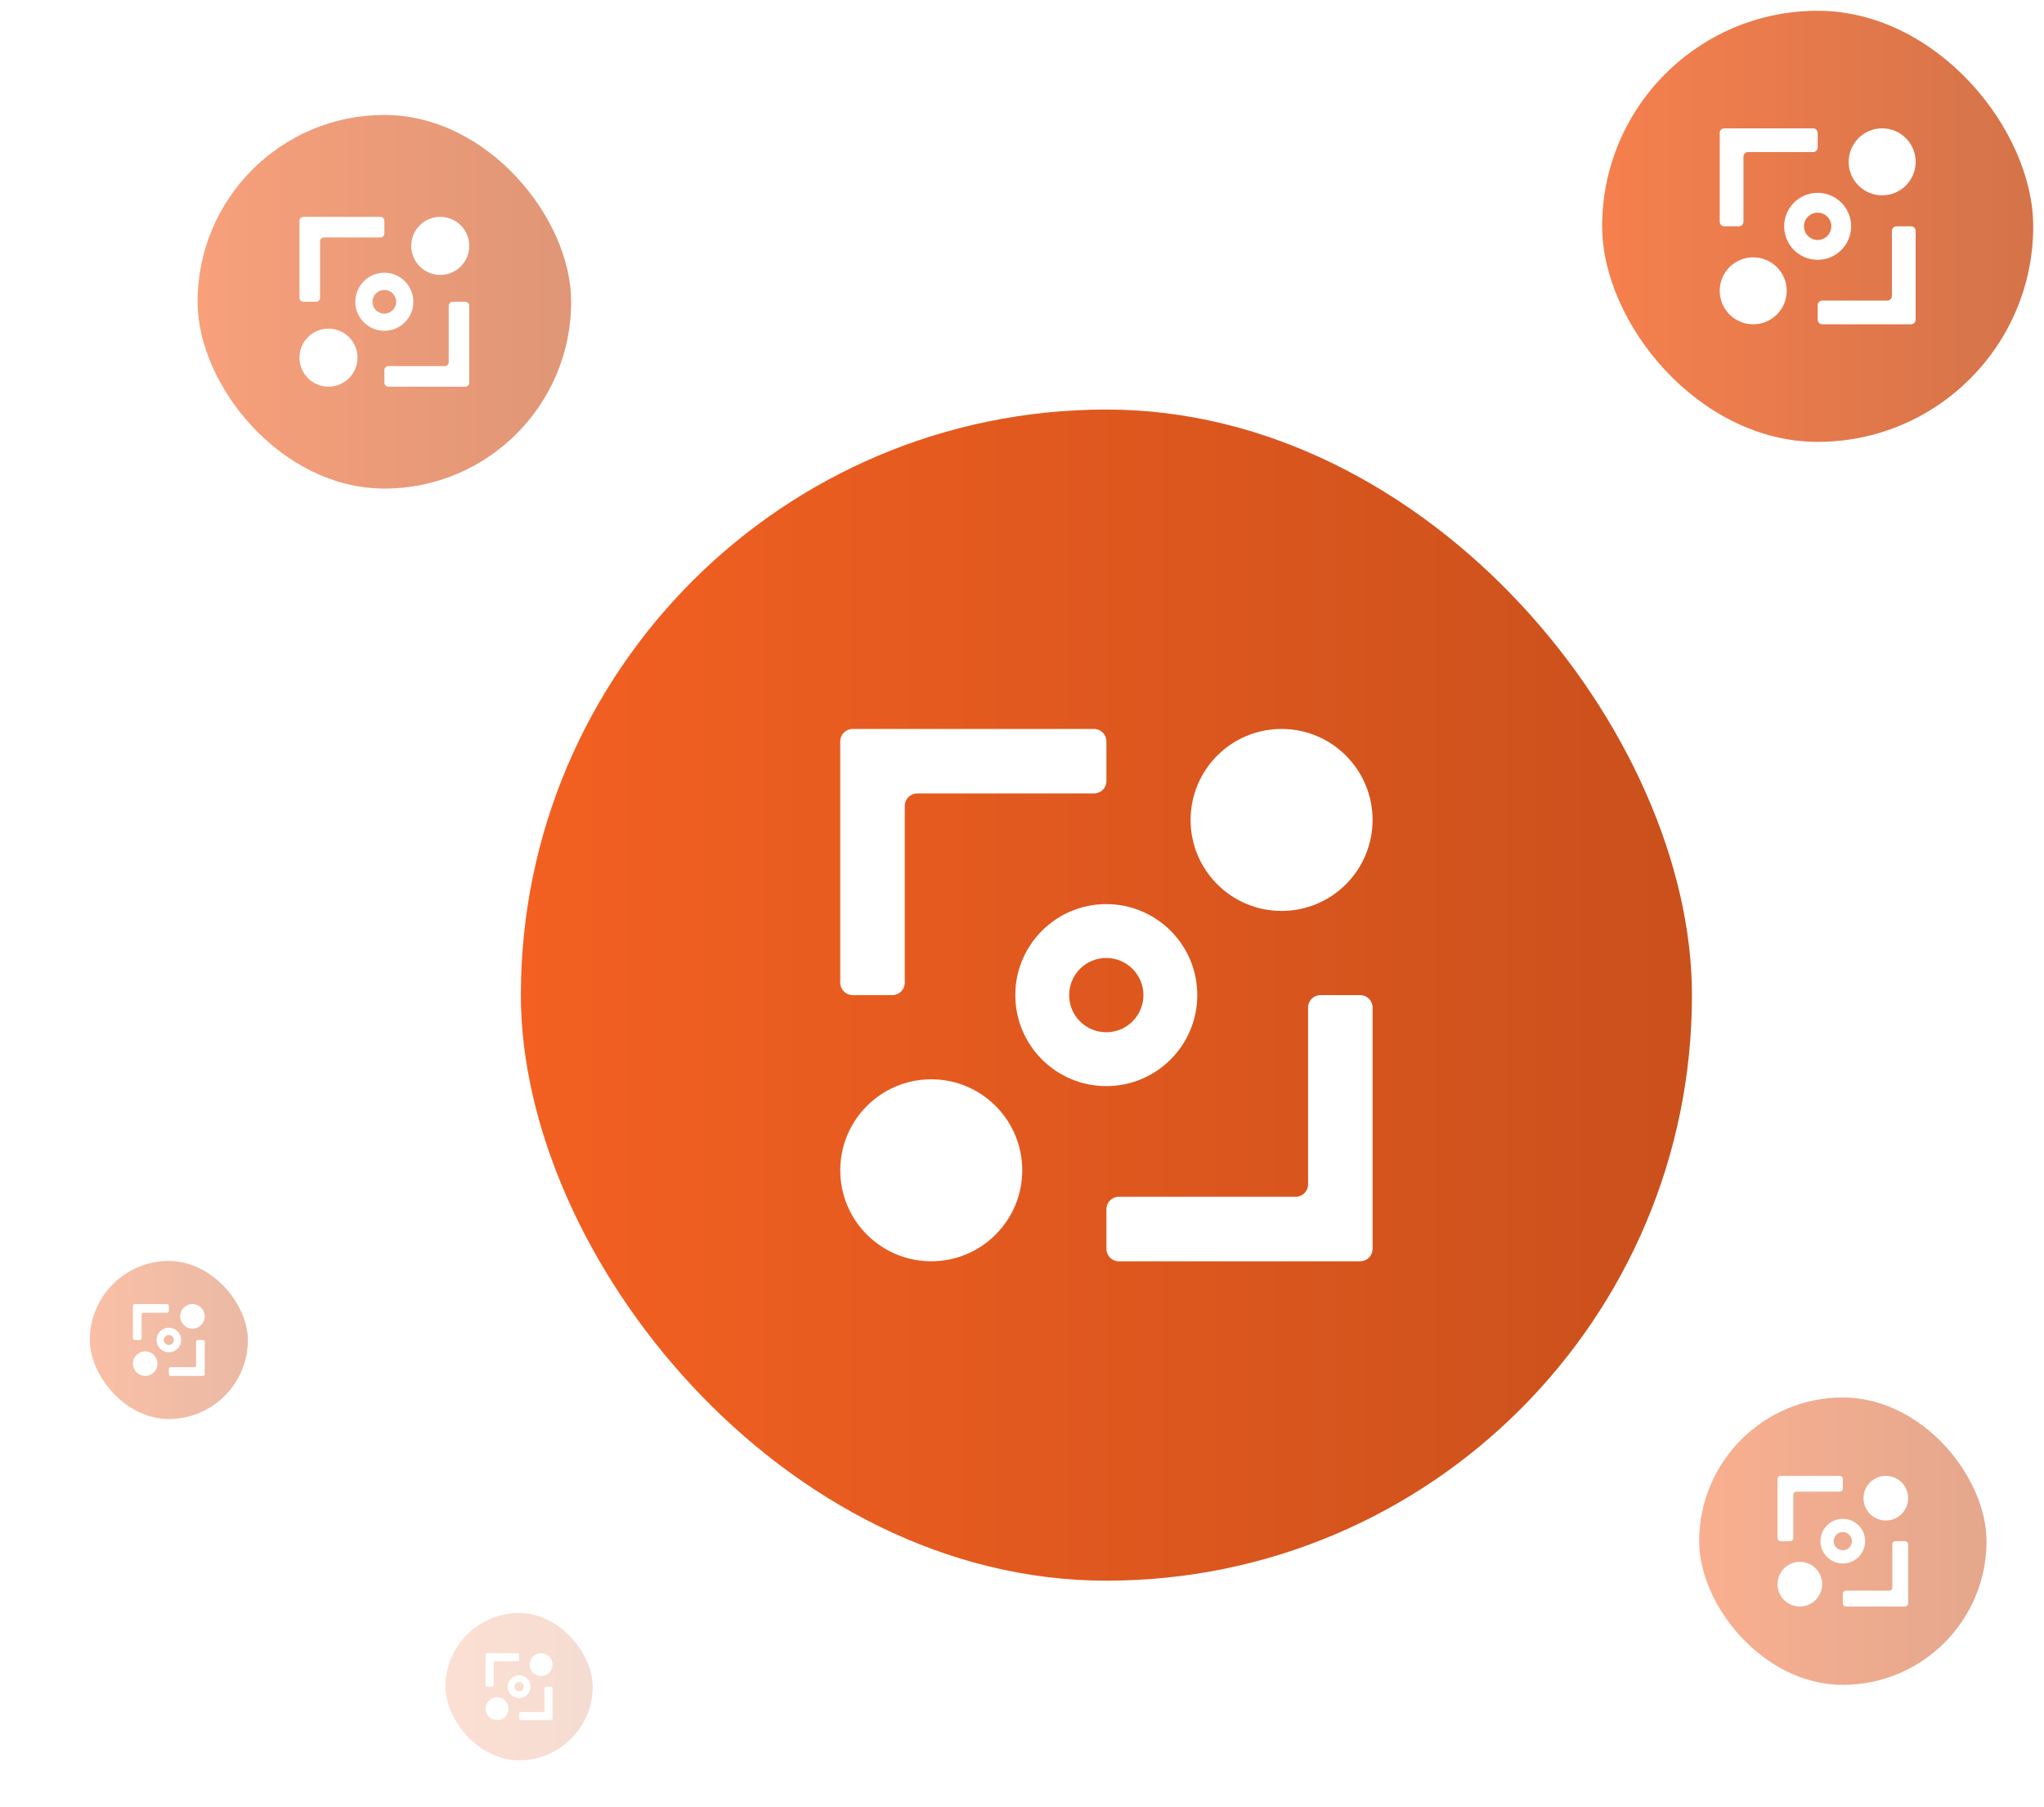 <svg xmlns="http://www.w3.org/2000/svg" width="569" height="503" viewBox="0 0 569 503" fill="none"><rect x="145" y="114" width="326" height="326" rx="163" fill="url(#paint0_linear_1127_3888)"></rect><path d="M259.238 351.091C273.227 351.091 284.567 339.751 284.567 325.762C284.567 311.774 273.227 300.434 259.238 300.434C245.249 300.434 233.909 311.774 233.909 325.762C233.909 339.751 245.249 351.091 259.238 351.091Z" fill="white"></path><path d="M356.763 253.567C370.751 253.567 382.091 242.227 382.091 228.238C382.091 214.249 370.751 202.909 356.763 202.909C342.774 202.909 331.434 214.249 331.434 228.238C331.434 242.227 342.774 253.567 356.763 253.567Z" fill="white"></path><path d="M307.965 251.671C293.974 251.671 282.636 263.009 282.636 277C282.636 290.991 293.974 302.329 307.965 302.329C321.956 302.329 333.294 290.991 333.294 277C333.294 263.009 321.956 251.671 307.965 251.671ZM307.965 287.338C302.244 287.338 297.627 282.72 297.627 277C297.627 271.279 302.244 266.662 307.965 266.662C313.685 266.662 318.303 271.314 318.303 277C318.303 282.686 313.685 287.338 307.965 287.338Z" fill="white"></path><path d="M233.909 206.355V273.554C233.909 275.449 235.46 277 237.355 277H248.417C250.312 277 251.863 275.449 251.863 273.554V224.309C251.863 222.414 253.414 220.863 255.309 220.863H304.554C306.449 220.863 308 219.313 308 217.417V206.355C308 204.46 306.449 202.909 304.554 202.909H237.355C235.46 202.909 233.909 204.46 233.909 206.355ZM364.137 280.446V329.691C364.137 331.586 362.586 333.137 360.691 333.137H311.446C309.551 333.137 308 334.688 308 336.583V347.645C308 349.54 309.551 351.091 311.446 351.091H378.645C380.54 351.091 382.091 349.54 382.091 347.645V280.446C382.091 278.551 380.54 277 378.645 277H367.583C365.687 277 364.137 278.551 364.137 280.446Z" fill="white"></path><g opacity="0.6" filter="url(#filter0_f_1127_3888)"><rect x="55" y="32" width="104" height="104" rx="52" fill="url(#paint1_linear_1127_3888)"></rect><path d="M91.444 107.636C95.907 107.636 99.524 104.019 99.524 99.556C99.524 95.093 95.907 91.476 91.444 91.476C86.981 91.476 83.364 95.093 83.364 99.556C83.364 104.019 86.981 107.636 91.444 107.636Z" fill="white"></path><path d="M122.556 76.524C127.019 76.524 130.636 72.906 130.636 68.444C130.636 63.981 127.019 60.364 122.556 60.364C118.094 60.364 114.476 63.981 114.476 68.444C114.476 72.906 118.094 76.524 122.556 76.524Z" fill="white"></path><path d="M106.989 75.919C102.525 75.919 98.908 79.536 98.908 84C98.908 88.463 102.525 92.08 106.989 92.08C111.452 92.08 115.069 88.463 115.069 84C115.069 79.536 111.452 75.919 106.989 75.919ZM106.989 87.298C105.164 87.298 103.691 85.825 103.691 84C103.691 82.175 105.164 80.702 106.989 80.702C108.814 80.702 110.287 82.186 110.287 84C110.287 85.814 108.814 87.298 106.989 87.298Z" fill="white"></path><path d="M83.364 61.463V82.9C83.364 83.505 83.858 84 84.463 84H87.992C88.597 84 89.091 83.505 89.091 82.9V67.191C89.091 66.586 89.586 66.091 90.191 66.091H105.901C106.505 66.091 107 65.597 107 64.992V61.463C107 60.858 106.505 60.364 105.901 60.364H84.463C83.858 60.364 83.364 60.858 83.364 61.463ZM124.909 85.099V100.809C124.909 101.414 124.414 101.909 123.809 101.909H108.099C107.495 101.909 107 102.403 107 103.008V106.537C107 107.142 107.495 107.636 108.099 107.636H129.537C130.142 107.636 130.636 107.142 130.636 106.537V85.099C130.636 84.495 130.142 84 129.537 84H126.008C125.403 84 124.909 84.495 124.909 85.099Z" fill="white"></path></g><g opacity="0.5" filter="url(#filter1_f_1127_3888)"><rect x="473" y="389" width="80" height="80" rx="40" fill="url(#paint2_linear_1127_3888)"></rect><path d="M501.034 447.182C504.467 447.182 507.249 444.399 507.249 440.966C507.249 437.533 504.467 434.75 501.034 434.75C497.601 434.75 494.818 437.533 494.818 440.966C494.818 444.399 497.601 447.182 501.034 447.182Z" fill="white"></path><path d="M524.966 423.249C528.399 423.249 531.182 420.467 531.182 417.034C531.182 413.601 528.399 410.818 524.966 410.818C521.533 410.818 518.751 413.601 518.751 417.034C518.751 420.467 521.533 423.249 524.966 423.249Z" fill="white"></path><path d="M512.991 422.784C509.558 422.784 506.776 425.566 506.776 429C506.776 432.433 509.558 435.215 512.991 435.215C516.425 435.215 519.207 432.433 519.207 429C519.207 425.566 516.425 422.784 512.991 422.784ZM512.991 431.537C511.588 431.537 510.454 430.404 510.454 429C510.454 427.596 511.588 426.463 512.991 426.463C514.395 426.463 515.528 427.604 515.528 429C515.528 430.395 514.395 431.537 512.991 431.537Z" fill="white"></path><path d="M494.818 411.664V428.154C494.818 428.619 495.199 429 495.664 429H498.378C498.844 429 499.224 428.619 499.224 428.154V416.07C499.224 415.605 499.605 415.224 500.07 415.224H512.154C512.619 415.224 513 414.843 513 414.378V411.664C513 411.199 512.619 410.818 512.154 410.818H495.664C495.199 410.818 494.818 411.199 494.818 411.664ZM526.776 429.846V441.93C526.776 442.395 526.395 442.776 525.93 442.776H513.846C513.381 442.776 513 443.156 513 443.621V446.336C513 446.801 513.381 447.182 513.846 447.182H530.336C530.801 447.182 531.182 446.801 531.182 446.336V429.846C531.182 429.38 530.801 429 530.336 429H527.622C527.156 429 526.776 429.38 526.776 429.846Z" fill="white"></path></g><g opacity="0.2" filter="url(#filter2_f_1127_3888)"><rect x="124" y="449" width="41" height="41" rx="20.5" fill="url(#paint3_linear_1127_3888)"></rect><path d="M138.367 478.818C140.127 478.818 141.553 477.392 141.553 475.633C141.553 473.873 140.127 472.447 138.367 472.447C136.608 472.447 135.182 473.873 135.182 475.633C135.182 477.392 136.608 478.818 138.367 478.818Z" fill="white"></path><path d="M150.633 466.553C152.392 466.553 153.818 465.127 153.818 463.367C153.818 461.608 152.392 460.182 150.633 460.182C148.873 460.182 147.447 461.608 147.447 463.367C147.447 465.127 148.873 466.553 150.633 466.553Z" fill="white"></path><path d="M144.496 466.314C142.736 466.314 141.31 467.74 141.31 469.5C141.31 471.26 142.736 472.685 144.496 472.685C146.255 472.685 147.681 471.26 147.681 469.5C147.681 467.74 146.255 466.314 144.496 466.314ZM144.496 470.8C143.776 470.8 143.195 470.219 143.195 469.5C143.195 468.781 143.776 468.2 144.496 468.2C145.215 468.2 145.796 468.785 145.796 469.5C145.796 470.215 145.215 470.8 144.496 470.8Z" fill="white"></path><path d="M135.182 460.615V469.067C135.182 469.305 135.377 469.5 135.615 469.5H137.006C137.245 469.5 137.44 469.305 137.44 469.067V462.873C137.44 462.635 137.635 462.44 137.873 462.44H144.067C144.305 462.44 144.5 462.245 144.5 462.007V460.615C144.5 460.377 144.305 460.182 144.067 460.182H135.615C135.377 460.182 135.182 460.377 135.182 460.615ZM151.56 469.933V476.127C151.56 476.365 151.365 476.56 151.127 476.56H144.933C144.695 476.56 144.5 476.755 144.5 476.994V478.385C144.5 478.623 144.695 478.818 144.933 478.818H153.385C153.623 478.818 153.818 478.623 153.818 478.385V469.933C153.818 469.695 153.623 469.5 153.385 469.5H151.994C151.755 469.5 151.56 469.695 151.56 469.933Z" fill="white"></path></g><g opacity="0.4" filter="url(#filter3_f_1127_3888)"><rect x="25" y="351" width="44" height="44" rx="22" fill="url(#paint4_linear_1127_3888)"></rect><path d="M40.419 383C42.307 383 43.837 381.469 43.837 379.581C43.837 377.693 42.307 376.163 40.419 376.163C38.531 376.163 37 377.693 37 379.581C37 381.469 38.531 383 40.419 383Z" fill="white"></path><path d="M53.581 369.837C55.469 369.837 57 368.307 57 366.419C57 364.531 55.469 363 53.581 363C51.693 363 50.163 364.531 50.163 366.419C50.163 368.307 51.693 369.837 53.581 369.837Z" fill="white"></path><path d="M46.995 369.581C45.107 369.581 43.577 371.112 43.577 373C43.577 374.888 45.107 376.419 46.995 376.419C48.884 376.419 50.414 374.888 50.414 373C50.414 371.112 48.884 369.581 46.995 369.581ZM46.995 374.395C46.223 374.395 45.6 373.772 45.6 373C45.6 372.228 46.223 371.605 46.995 371.605C47.767 371.605 48.391 372.232 48.391 373C48.391 373.767 47.767 374.395 46.995 374.395Z" fill="white"></path><path d="M37 363.465V372.535C37 372.791 37.209 373 37.465 373H38.958C39.214 373 39.423 372.791 39.423 372.535V365.888C39.423 365.633 39.633 365.423 39.888 365.423H46.535C46.791 365.423 47 365.214 47 364.958V363.465C47 363.209 46.791 363 46.535 363H37.465C37.209 363 37 363.209 37 363.465ZM54.577 373.465V380.112C54.577 380.367 54.367 380.577 54.112 380.577H47.465C47.209 380.577 47 380.786 47 381.042V382.535C47 382.791 47.209 383 47.465 383H56.535C56.791 383 57 382.791 57 382.535V373.465C57 373.209 56.791 373 56.535 373H55.042C54.786 373 54.577 373.209 54.577 373.465Z" fill="white"></path></g><g opacity="0.8" filter="url(#filter4_f_1127_3888)"><rect x="446" y="3" width="120" height="120" rx="60" fill="url(#paint5_linear_1127_3888)"></rect><path d="M488.051 90.273C493.2 90.273 497.374 86.098 497.374 80.949C497.374 75.8 493.2 71.626 488.051 71.626C482.902 71.626 478.727 75.8 478.727 80.949C478.727 86.098 482.902 90.273 488.051 90.273Z" fill="white"></path><path d="M523.949 54.374C529.099 54.374 533.273 50.2 533.273 45.051C533.273 39.902 529.099 35.727 523.949 35.727C518.8 35.727 514.626 39.902 514.626 45.051C514.626 50.2 518.8 54.374 523.949 54.374Z" fill="white"></path><path d="M505.987 53.676C500.837 53.676 496.664 57.85 496.664 63C496.664 68.15 500.837 72.323 505.987 72.323C511.137 72.323 515.311 68.15 515.311 63C515.311 57.85 511.137 53.676 505.987 53.676ZM505.987 66.805C503.881 66.805 502.182 65.106 502.182 63C502.182 60.894 503.881 59.194 505.987 59.194C508.093 59.194 509.793 60.907 509.793 63C509.793 65.093 508.093 66.805 505.987 66.805Z" fill="white"></path><path d="M478.727 36.996V61.731C478.727 62.429 479.298 63 479.996 63H484.068C484.765 63 485.336 62.429 485.336 61.731V43.605C485.336 42.907 485.907 42.336 486.605 42.336H504.732C505.429 42.336 506 41.765 506 41.068V36.996C506 36.298 505.429 35.727 504.732 35.727H479.996C479.298 35.727 478.727 36.298 478.727 36.996ZM526.664 64.269V82.395C526.664 83.093 526.093 83.664 525.395 83.664H507.269C506.571 83.664 506 84.235 506 84.932V89.004C506 89.702 506.571 90.273 507.269 90.273H532.004C532.702 90.273 533.273 89.702 533.273 89.004V64.269C533.273 63.571 532.702 63 532.004 63H527.932C527.235 63 526.664 63.571 526.664 64.269Z" fill="white"></path></g><defs><filter id="filter0_f_1127_3888" x="49" y="26" width="116" height="116" filterUnits="userSpaceOnUse" color-interpolation-filters="sRGB"><feGaussianBlur stdDeviation="3"></feGaussianBlur></filter><filter id="filter1_f_1127_3888" x="466" y="382" width="94" height="94" filterUnits="userSpaceOnUse" color-interpolation-filters="sRGB"><feGaussianBlur stdDeviation="3.5"></feGaussianBlur></filter><filter id="filter2_f_1127_3888" x="114" y="439" width="61" height="61" filterUnits="userSpaceOnUse" color-interpolation-filters="sRGB"><feGaussianBlur stdDeviation="5"></feGaussianBlur></filter><filter id="filter3_f_1127_3888" x="20" y="346" width="54" height="54" filterUnits="userSpaceOnUse" color-interpolation-filters="sRGB"><feGaussianBlur stdDeviation="2.5"></feGaussianBlur></filter><filter id="filter4_f_1127_3888" x="443.2" y="0.2" width="125.6" height="125.6" filterUnits="userSpaceOnUse" color-interpolation-filters="sRGB"><feGaussianBlur stdDeviation="1.4"></feGaussianBlur></filter><linearGradient id="paint0_linear_1127_3888" x1="145" y1="276.925" x2="471" y2="276.925" gradientUnits="userSpaceOnUse"><stop stop-color="#F36021"></stop><stop offset="1" stop-color="#CA501C"></stop></linearGradient><linearGradient id="paint1_linear_1127_3888" x1="55" y1="83.976" x2="159" y2="83.976" gradientUnits="userSpaceOnUse"><stop stop-color="#F36021"></stop><stop offset="1" stop-color="#CA501C"></stop></linearGradient><linearGradient id="paint2_linear_1127_3888" x1="473" y1="428.981" x2="553" y2="428.981" gradientUnits="userSpaceOnUse"><stop stop-color="#F36021"></stop><stop offset="1" stop-color="#CA501C"></stop></linearGradient><linearGradient id="paint3_linear_1127_3888" x1="124" y1="469.491" x2="165" y2="469.491" gradientUnits="userSpaceOnUse"><stop stop-color="#F36021"></stop><stop offset="1" stop-color="#CA501C"></stop></linearGradient><linearGradient id="paint4_linear_1127_3888" x1="25" y1="372.99" x2="69" y2="372.99" gradientUnits="userSpaceOnUse"><stop stop-color="#F36021"></stop><stop offset="1" stop-color="#CA501C"></stop></linearGradient><linearGradient id="paint5_linear_1127_3888" x1="446" y1="62.972" x2="566" y2="62.972" gradientUnits="userSpaceOnUse"><stop stop-color="#F36021"></stop><stop offset="1" stop-color="#CA501C"></stop></linearGradient></defs></svg>
